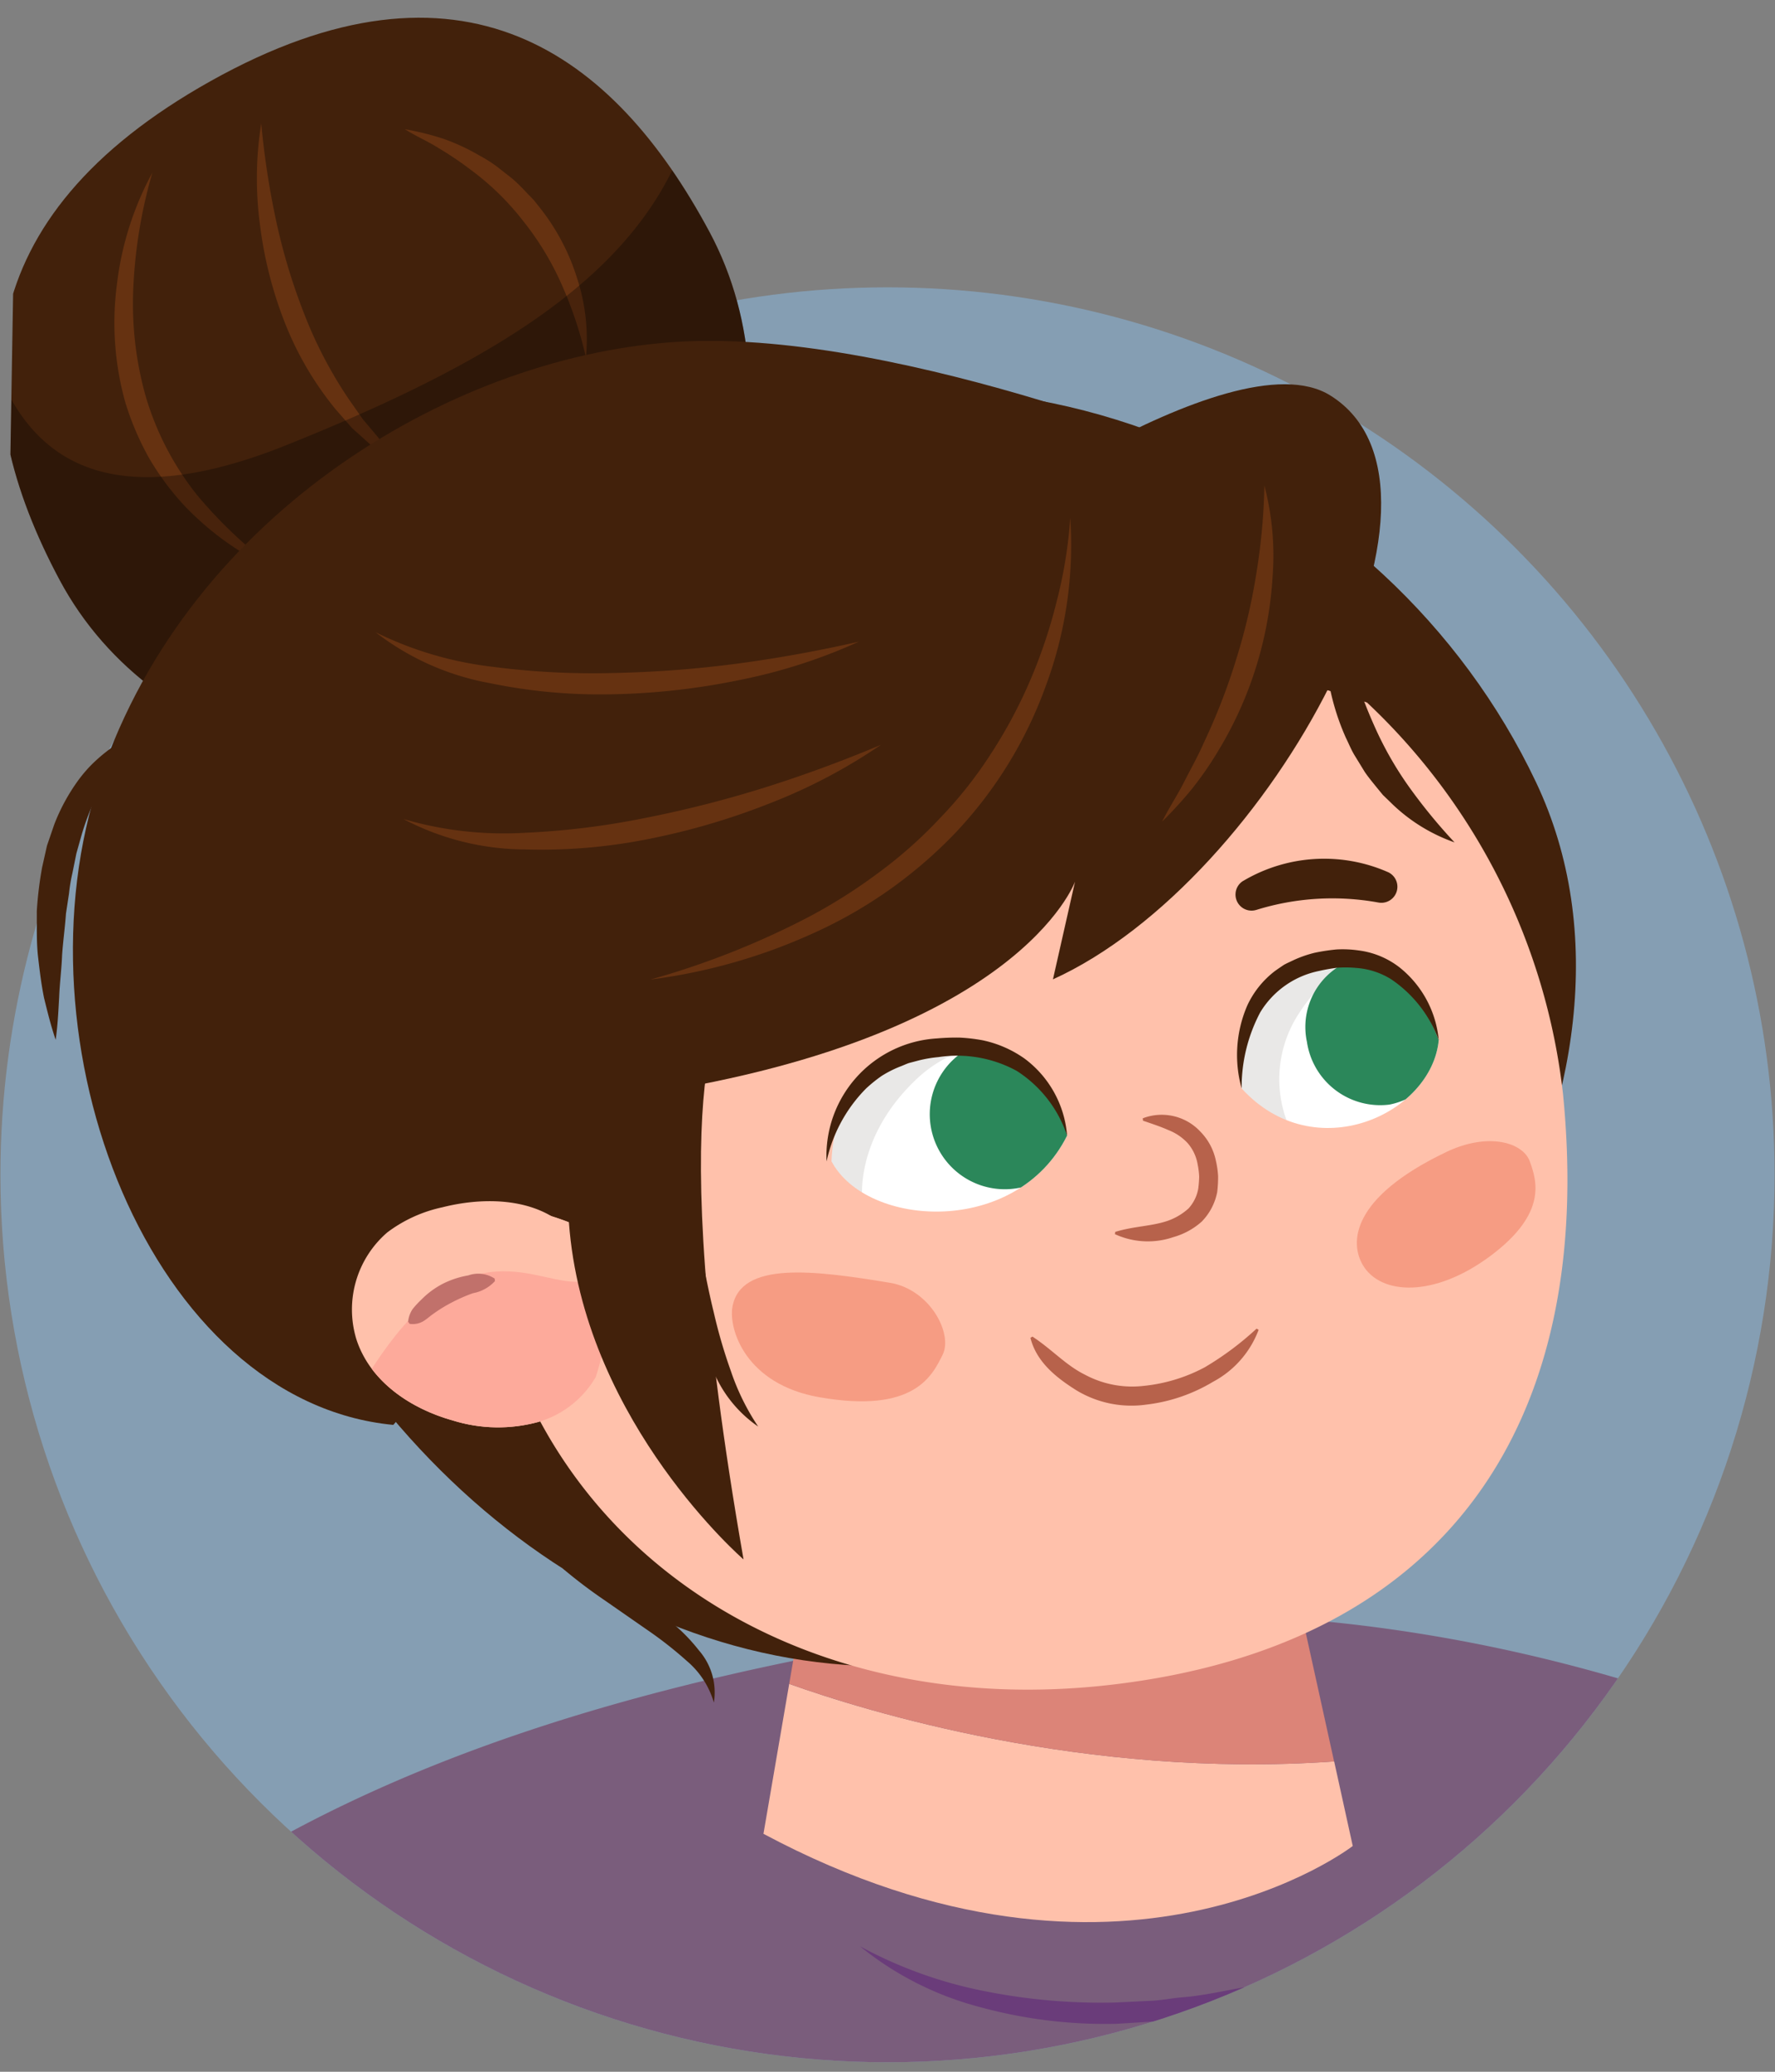 <svg id="Artwork" xmlns="http://www.w3.org/2000/svg" xmlns:xlink="http://www.w3.org/1999/xlink" width="150" height="175" viewBox="0 0 150 175"><rect x="0" y="0" width="150" height="175" fill="#808080" stroke="none"/><defs><style>.cls-1{fill:none;}.cls-2{clip-path:url(#clip-path);}.cls-3{fill:#859eb3;}.cls-4{fill:#7a5d7c;}.cls-5{fill:#6a3c7a;}.cls-6{fill:#42210b;}.cls-7{fill:#663211;}.cls-8{opacity:0.3;}.cls-9{fill:#ffc1ab;}.cls-10{fill:#dc8478;}.cls-11{fill:#b7624b;}.cls-12{clip-path:url(#clip-path-2);}.cls-13{fill:#fdaa9b;}.cls-14{fill:#c1716b;}.cls-15{fill:#f69c83;}.cls-16{fill:#fff;}.cls-17{clip-path:url(#clip-path-3);}.cls-18{fill:#24140b;opacity:0.1;}.cls-19{fill:#2b875a;}.cls-20{clip-path:url(#clip-path-4);}.cls-21{clip-path:url(#clip-path-5);}.cls-22{fill:#333;}.cls-23{fill:#606060;}</style><clipPath id="clip-path"><path class="cls-1" d="M.037,99.234a74.963,74.963,0,0,0,149.926,0c0-18.37-.828-110.388-.828-110.388L1.742-12.124S.037,83.708.037,99.234Z"/></clipPath><clipPath id="clip-path-2"><path class="cls-1" d="M50.931,115.088a8.294,8.294,0,0,1-5.357,5,12.851,12.851,0,0,1-7.323-.106c-3.5-.978-6.95-3.242-8.125-6.824a8.6,8.6,0,0,1,2.6-9.055,11.844,11.844,0,0,1,4.658-2.124c3.957-1,8.732-.748,11.262,2.559Z"/></clipPath><clipPath id="clip-path-3"><path class="cls-1" d="M70.268,98.092c2.981,5.632,15.641,6.389,19.909-2.168C87.714,85.727,70.7,85.583,70.268,98.092Z"/></clipPath><clipPath id="clip-path-4"><path class="cls-1" d="M121.583,87.854c-.584,6.24-10.492,10.853-16.656,4.082C103.632,81.542,117.228,76.167,121.583,87.854Z"/></clipPath><clipPath id="clip-path-5"><path class="cls-1" d="M.037-137.536A74.963,74.963,0,0,0,75-62.572a74.963,74.963,0,0,0,74.963-74.964c0-41.4-12.081-97.423-73.639-98.459C-4.226-237.351.037-178.937.037-137.536Z"/></clipPath></defs><g class="cls-2"><circle class="cls-3" cx="75" cy="99.234" r="74.963"/><path class="cls-4" d="M138.964,165.694a59.5,59.5,0,0,0,7.138-7.236,26.921,26.921,0,0,0-8.39,8.076A10.646,10.646,0,0,1,138.964,165.694Z"/><path class="cls-4" d="M17.21,159.85l.392.262c1.429.954,2.823,1.954,4.278,2.87a105.077,105.077,0,0,0,10.55,5.8c1.034.5,2.078.965,3.12,1.442.2.093.336.156.44.2q2.887,1.185,5.83,2.232a154.73,154.73,0,0,0,21.642,5.976q2.694.542,5.407.984c.718.117,1.436.224,2.155.331.265.037.532.071.671.086,3.414.348,6.82.669,10.251.789,3.171.112,6.35.1,9.518-.1,1.709-.1,3.408-.287,5.111-.449.038,0,.5-.056.877-.1.592-.083,1.54-.214,1.722-.242a134.52,134.52,0,0,0,24.111-5.887c1.181-.416,2.362-.842,3.521-1.317l.564-.279c1.639-.814,3.256-1.635,4.841-2.55,1.384-.8,2.788-1.581,4.144-2.427.464-.289,2.7-1.929,2.609-1.785a60.415,60.415,0,0,0,7.573-7.742c.037-.045.061-.074.094-.112.046-.065.09-.129.152-.215.533-.744,1.065-1.488,1.581-2.245q1.365-2,2.631-4.067c.729-1.186,1.433-2.386,2.126-3.592-18.884-8.253-44.257-14.074-71.17-10.045-28.733,4.3-49.364,11.318-65.256,21.746C16.868,159.563,17.036,159.711,17.21,159.85Z"/><path class="cls-5" d="M72.674,164.4a36.987,36.987,0,0,0,10.55,3.794,50.028,50.028,0,0,0,11.088.953l2.788-.134c.932-.024,1.85-.219,2.778-.3,1.867-.138,3.685-.588,5.536-.894.932-.129,1.825-.422,2.741-.634l2.746-.672c1.809-.527,3.6-1.119,5.454-1.609q-2.541,1.287-5.171,2.446c-1.8.619-3.581,1.361-5.44,1.834a45.841,45.841,0,0,1-5.633,1.217c-.954.128-1.9.322-2.865.369l-2.89.18a40.1,40.1,0,0,1-11.466-1.393A26.843,26.843,0,0,1,72.674,164.4Z"/><path class="cls-6" d="M59.961,19.6C51.84,4.437,39-5.011,17.8,6.849-2.852,18.4-3.071,33.846,5.05,49.009S33.677,68.419,47.21,61.76C60.7,55.124,68.082,34.764,59.961,19.6Z"/><path class="cls-7" d="M49.516,30.181a33.6,33.6,0,0,0-2.044-6.133,24.471,24.471,0,0,0-3.257-5.377A22.531,22.531,0,0,0,39.723,14.3a27.71,27.71,0,0,0-2.654-1.787c-.912-.579-1.908-1-2.861-1.6a23.3,23.3,0,0,1,3.234.8A17.388,17.388,0,0,1,40.5,13.129a12.359,12.359,0,0,1,1.44.9l1.343,1.052A14.183,14.183,0,0,1,44.5,16.275l.6.614.532.67a18.365,18.365,0,0,1,3.153,5.995A16.436,16.436,0,0,1,49.516,30.181Z"/><path class="cls-7" d="M12.876,14.586a41.4,41.4,0,0,0-1.6,9.528,28.861,28.861,0,0,0,1.039,9.373A24.469,24.469,0,0,0,16.641,41.8,37.991,37.991,0,0,0,23.7,48.358a24.715,24.715,0,0,1-8.117-5.644,22.821,22.821,0,0,1-3.005-4.056,23.984,23.984,0,0,1-1.987-4.665,24.92,24.92,0,0,1-.707-10A26.151,26.151,0,0,1,12.876,14.586Z"/><path class="cls-7" d="M22.076,10.432a70.05,70.05,0,0,0,1.261,8.23,50.972,50.972,0,0,0,2.369,7.847,36.209,36.209,0,0,0,3.774,7.215l1.177,1.681,1.325,1.575.66.8.739.728q.738.733,1.465,1.512-.9-.546-1.787-1.131l-.887-.594-.81-.688-1.595-1.43-1.412-1.614a27.244,27.244,0,0,1-4.321-7.4,34.085,34.085,0,0,1-2.077-8.277A29.394,29.394,0,0,1,22.076,10.432Z"/><g class="cls-8"><path d="M59.961,19.6a55.559,55.559,0,0,0-3.156-5.211C51.962,24.255,40.706,30.983,24.2,37.6,9.527,43.482,3.093,38.925.072,31.95c.04,5.577,1.914,11.338,4.978,17.059,8.121,15.163,28.627,19.41,42.16,12.751C60.7,55.124,68.082,34.764,59.961,19.6Z"/></g><path class="cls-6" d="M33.235,120.36C12.8,118.406.856,88.1,8.478,65.641s30.241-35.8,49.158-36.788,46.732,10.776,46.732,10.776Z"/><path class="cls-9" d="M66.693,142.237,64.517,154.9c30.283,16.164,49.8,1.029,49.8,1.029l-1.571-7.142C91.659,150.278,73.06,144.51,66.693,142.237Z"/><path class="cls-10" d="M112.107,145.909l-2.555-11.586-41.633.778-1.226,7.136c6.367,2.273,24.966,8.041,46.048,6.553Z"/><path class="cls-6" d="M129.8,66.064c-12.585-26.514-45.5-42.19-77.724-27.67C21.318,52.251,5.145,74.164,26.264,110.016c14.171,24.055,40.769,37.878,67.305,26.945S141.769,91.286,129.8,66.064Z"/><path class="cls-9" d="M52.916,105.859s-5.7-4.406-12.242-3.853a43.777,43.777,0,0,0,.746,6.207c4.513,22.838,26,37.166,52.459,34.1,28.4-3.29,40.99-22.186,38.2-49.96A53.606,53.606,0,0,0,115.51,59.33c-7.129-2.461-15.936-3.984-24.728-1.636C70.657,63.067,52.7,80.777,52.916,105.859Z"/><path class="cls-11" d="M87.247,112.9c1.648,1.078,2.816,2.416,4.426,3.212a8.455,8.455,0,0,0,5.018.948A13.886,13.886,0,0,0,101.8,115.5a25.5,25.5,0,0,0,4.389-3.27l.173.1a8.254,8.254,0,0,1-3.859,4.392,14.125,14.125,0,0,1-5.625,1.923,8.98,8.98,0,0,1-5.934-1.219c-1.692-1.064-3.358-2.387-3.865-4.42Z"/><path class="cls-6" d="M79.075,46.489c-25.419,4.556-39.557,33.188-38.4,55.517,6.54-.553,12.242,3.853,12.242,3.853C52.7,80.777,70.657,63.067,90.782,57.694c8.792-2.348,17.6-.825,24.728,1.636C105.277,49.588,91.773,44.214,79.075,46.489Z"/><path class="cls-9" d="M91.87,59.194a11.465,11.465,0,0,0-6.864-4.354.632.632,0,0,0-.558,1.058,12.282,12.282,0,0,1,3,5.188C88.311,64.709,93.643,61.916,91.87,59.194Z"/><path class="cls-9" d="M50.931,115.088a8.294,8.294,0,0,1-5.357,5,12.851,12.851,0,0,1-7.323-.106c-3.5-.978-6.95-3.242-8.125-6.824a8.6,8.6,0,0,1,2.6-9.055,11.844,11.844,0,0,1,4.658-2.124c3.957-1,8.732-.748,11.262,2.559Z"/><g class="cls-12"><path class="cls-13" d="M33.235,120.36c1.732,1.587,11.74,5.3,14.988.36s4.354-12.356.3-12.453-10.392-5.262-18.984,10.55c1.512,3.561,2.516,2.386,2.516,2.386"/></g><path class="cls-14" d="M34.488,111.645a2.3,2.3,0,0,1,.392-1.083,8.056,8.056,0,0,1,.729-.786,7.21,7.21,0,0,1,1.824-1.344,7.665,7.665,0,0,1,2.14-.7,2.53,2.53,0,0,1,2.23.27l.023.211a3.32,3.32,0,0,1-1.853,1.021,13.777,13.777,0,0,0-1.74.757,12.641,12.641,0,0,0-1.607.981c-.269.185-.513.413-.814.605a1.734,1.734,0,0,1-1.2.246Z"/><path class="cls-6" d="M84.924,53.275s14.017,11.09-29.716,33.159C14.218,107.12,38.861,81.3,38.861,81.3l18.47-9.831L75.294,55.846Z"/><path class="cls-15" d="M122.2,97.319c-8.08,3.868-8.133,7.678-7.029,9.543,1.514,2.559,6.078,2.766,10.852-.828s3.825-6.332,3.259-7.926S125.783,95.6,122.2,97.319Z"/><path class="cls-15" d="M75.21,108.357c-6.477-1.073-12.649-1.847-13.319,2.061-.314,1.829,1.079,6.512,7.367,7.607,8.016,1.4,9.529-1.833,10.405-3.6S78.6,108.92,75.21,108.357Z"/><path class="cls-6" d="M52.916,105.859s-.192-7.082.161-13.227a33.523,33.523,0,0,1,1.892-9.894l-7.28,3.547Z"/><path class="cls-6" d="M105.053,74.414a13.417,13.417,0,0,1,12.257-.739,1.356,1.356,0,0,1-.794,2.566l-.036-.006a21.672,21.672,0,0,0-10.3.621l-.034.009a1.356,1.356,0,0,1-1.1-2.451Z"/><path class="cls-6" d="M68.68,86.574a13.583,13.583,0,0,1,2.507-2.552,15.207,15.207,0,0,1,3.051-1.9,14.016,14.016,0,0,1,6.979-1.41,1.357,1.357,0,0,1,.189,2.679l-.033.007a27.414,27.414,0,0,0-5.687,1.821,23.883,23.883,0,0,0-2.614,1.422,27.334,27.334,0,0,0-2.43,1.774l-.022.017a1.354,1.354,0,0,1-1.94-1.859Z"/><path class="cls-11" d="M94.247,104.056c1.6-.492,3.1-.467,4.474-.949a5.193,5.193,0,0,0,1.721-1.033,3.347,3.347,0,0,0,.818-1.665,9.665,9.665,0,0,0,.079-1.005,6.243,6.243,0,0,0-.127-1.036,3.688,3.688,0,0,0-.82-1.779,4.352,4.352,0,0,0-1.657-1.132c-.649-.293-1.364-.524-2.146-.794l-.018-.2a4.461,4.461,0,0,1,4.884,1.141,4.914,4.914,0,0,1,1.289,2.412,7.769,7.769,0,0,1,.193,1.316,10.264,10.264,0,0,1-.075,1.363,4.884,4.884,0,0,1-1.316,2.5,6.04,6.04,0,0,1-2.379,1.3,6.659,6.659,0,0,1-4.947-.246Z"/><path class="cls-16" d="M70.268,98.092c2.981,5.632,15.641,6.389,19.909-2.168C87.714,85.727,70.7,85.583,70.268,98.092Z"/><g class="cls-17"><path class="cls-18" d="M72.872,101.388s-.691-5.15,4.438-10.1a11,11,0,0,1,11.067-2.632,16.552,16.552,0,0,1,.225-2.214l-6.824-4.976-8.189,3.686-5.176,7.568-1.867,5.29,4.017,5.3Z"/><path class="cls-19" d="M91.149,92.989a6.339,6.339,0,1,1-7.364-5.112A6.34,6.34,0,0,1,91.149,92.989Z"/></g><path class="cls-16" d="M121.583,87.854c-.584,6.24-10.492,10.853-16.656,4.082C103.632,81.542,117.228,76.167,121.583,87.854Z"/><g class="cls-20"><path class="cls-18" d="M118.072,79.916s-5.1.365-8.549,6.082a10.125,10.125,0,0,0,.275,10.76,16.351,16.351,0,0,0-2.062.641l-6.487-5.348,1.461-8.3,5.936-6.269,4.593-2.762,6.088,2.685Z"/><path class="cls-19" d="M110.445,88.006a6.261,6.261,0,0,0,6.961,5.3,6.031,6.031,0,0,0,4.756-7.181,6.261,6.261,0,0,0-6.96-5.3A6.032,6.032,0,0,0,110.445,88.006Z"/></g><path class="cls-6" d="M121.583,87.854a10.623,10.623,0,0,0-4.025-5.14,6.416,6.416,0,0,0-2.939-.952,10.114,10.114,0,0,0-1.568-.023,15.86,15.86,0,0,0-1.573.276,7.554,7.554,0,0,0-4.981,3.5,13.552,13.552,0,0,0-1.57,6.426,10.519,10.519,0,0,1,.474-7,7.767,7.767,0,0,1,2.327-2.909c.255-.186.519-.36.781-.538.275-.149.563-.273.845-.41a9.76,9.76,0,0,1,1.759-.607,16.539,16.539,0,0,1,1.823-.277,9.427,9.427,0,0,1,1.868.081,7.086,7.086,0,0,1,3.449,1.42A8.882,8.882,0,0,1,121.583,87.854Z"/><path class="cls-6" d="M90.177,95.924a10.384,10.384,0,0,0-4.257-5.467,10.5,10.5,0,0,0-6.6-1.166,11.038,11.038,0,0,0-1.691.287l-.825.218c-.268.093-.52.218-.786.314a9.409,9.409,0,0,0-1.506.769,12,12,0,0,0-1.323,1.066,12.507,12.507,0,0,0-3.338,6.161,9.932,9.932,0,0,1,9.3-10.39,19.141,19.141,0,0,1,1.931-.072,14.565,14.565,0,0,1,1.937.224,9.5,9.5,0,0,1,3.584,1.565A8.977,8.977,0,0,1,90.177,95.924Z"/><path class="cls-6" d="M79.075,46.489S104,28.141,112.427,33.409c12.645,7.9-4.922,40.906-23.446,49.316l1.867-8.257S86.086,87.929,53.077,92.632l1.04-28.379Z"/><path class="cls-6" d="M61.4,84.9s-5.722,5.949,1.435,46.824c0,0-13.127-11.352-14.692-27.7s8.535-30.45,8.535-30.45"/><path class="cls-7" d="M106.851,41.022a23.278,23.278,0,0,1,.693,7.662,31.979,31.979,0,0,1-4.564,14.689,29.3,29.3,0,0,1-2.187,3.182A34.251,34.251,0,0,1,98.205,69.4c.579-1.155,1.279-2.2,1.85-3.329s1.193-2.208,1.686-3.358a51.378,51.378,0,0,0,2.7-6.936,50.167,50.167,0,0,0,1.713-7.242A52.009,52.009,0,0,0,106.851,41.022Z"/><path class="cls-7" d="M90.442,43.717a34.137,34.137,0,0,1-2.078,14.256,35.6,35.6,0,0,1-7.648,12.4,38.4,38.4,0,0,1-11.88,8.407,47.869,47.869,0,0,1-13.867,3.961,69.323,69.323,0,0,0,13.242-5.219,44.862,44.862,0,0,0,5.957-3.748,37.747,37.747,0,0,0,5.243-4.639,35.2,35.2,0,0,0,4.341-5.484,40.547,40.547,0,0,0,3.31-6.189,43.111,43.111,0,0,0,2.244-6.7A38.11,38.11,0,0,0,90.442,43.717Z"/><path class="cls-7" d="M74.442,62.916A46.049,46.049,0,0,1,65.1,67.838a58.5,58.5,0,0,1-10.173,3.007,46.259,46.259,0,0,1-10.6.906,22.211,22.211,0,0,1-10.246-2.574,30.121,30.121,0,0,0,10.25,1.169,65.5,65.5,0,0,0,10.25-1.266,94.949,94.949,0,0,0,10.049-2.56C67.936,65.482,71.2,64.277,74.442,62.916Z"/><path class="cls-7" d="M72.582,54.2a46.036,46.036,0,0,1-10.056,3.235,58.6,58.6,0,0,1-10.539,1.206,46.207,46.207,0,0,1-10.6-.938,22.211,22.211,0,0,1-9.649-4.3,30.138,30.138,0,0,0,9.9,2.921,65.646,65.646,0,0,0,10.313.522,94.7,94.7,0,0,0,10.341-.788C65.731,55.6,69.151,54.978,72.582,54.2Z"/><path class="cls-6" d="M12.408,61.977a10.3,10.3,0,0,0-2.529,2.431A15.053,15.053,0,0,0,8.126,67.3a22.769,22.769,0,0,0-1.209,3.148l-.46,1.634-.34,1.678a13.809,13.809,0,0,0-.283,1.7l-.259,1.711c-.081,1.159-.244,2.315-.327,3.488-.042,1.173-.2,2.356-.248,3.548C4.934,85.4,4.878,86.6,4.705,87.83c-.4-1.157-.688-2.341-.982-3.532-.245-1.2-.384-2.413-.525-3.633-.118-1.221-.078-2.458-.088-3.693a30.819,30.819,0,0,1,.449-3.706l.412-1.836.618-1.8a16.308,16.308,0,0,1,1.779-3.372,12.188,12.188,0,0,1,1.2-1.493,13.54,13.54,0,0,1,1.425-1.277A7.333,7.333,0,0,1,12.408,61.977Z"/><path class="cls-6" d="M112.616,49.629c.442,2.1.9,4.086,1.463,6.028a42.235,42.235,0,0,0,2.036,5.6,29.274,29.274,0,0,0,2.905,5.135,46.518,46.518,0,0,0,3.9,4.764,14.527,14.527,0,0,1-5.463-3.434l-.594-.573-.522-.635c-.344-.428-.7-.853-1.009-1.307L114.47,63.8c-.287-.471-.487-.983-.732-1.475a20.231,20.231,0,0,1-1.667-6.3A16.689,16.689,0,0,1,112.616,49.629Z"/><path class="cls-6" d="M64.072,120.5a10.575,10.575,0,0,1-3.536-4.12,20.73,20.73,0,0,1-1.906-5.11,28.407,28.407,0,0,1-.745-5.36c-.021-.9-.019-1.8.014-2.7.079-.9.153-1.793.306-2.683.233.88.387,1.755.546,2.627s.348,1.734.481,2.6c.348,1.718.671,3.427,1.087,5.105a43.542,43.542,0,0,0,1.448,4.962A19.7,19.7,0,0,0,64.072,120.5Z"/><path class="cls-6" d="M47.545,132.481a22.432,22.432,0,0,1,4.239,1.53,24.883,24.883,0,0,1,3.915,2.246,15.046,15.046,0,0,1,3.363,3.148,5.4,5.4,0,0,1,1.265,4.406,7.244,7.244,0,0,0-2.282-3.509,32.876,32.876,0,0,0-3.351-2.627l-3.586-2.493A42.7,42.7,0,0,1,47.545,132.481Z"/></g><g class="cls-21"><path class="cls-22" d="M8.242-34.693c4.443-18.059,14.987-50.062,31.866-55.669s55.756-12.429,92.943-4.453C148.5-88.84,165.513-59.1,165.513-59.1s-18.875,14.158-21.786,19.4c2.935,19.151,12.459,120.966,14.014,132.54s-41.5,27.017-83.77,14.151c-33.223-20.1-39.859-9.76-40.29-12.706C29.19,63.562,42.051-23.753,43.626-22.88,45.839-21.654,8.242-34.693,8.242-34.693Z"/><path class="cls-23" d="M85.287,89.416c5.887.311,11.745.659,17.62.646a132.572,132.572,0,0,0,17.547-1.185c2.9-.389,5.8-.874,8.657-1.5,2.856-.644,5.685-1.4,8.462-2.326a82.454,82.454,0,0,0,8.123-3.3c2.618-1.3,5.187-2.7,7.7-4.253a.073.073,0,0,1,.1.021.075.075,0,0,1-.015.1,41.558,41.558,0,0,1-7.38,4.939,62.541,62.541,0,0,1-8.187,3.486c-2.808.962-5.668,1.755-8.554,2.432-2.891.657-5.811,1.172-8.743,1.591a131.813,131.813,0,0,1-17.71,1.051,88.141,88.141,0,0,1-17.64-1.56.073.073,0,0,1-.057-.087A.077.077,0,0,1,85.287,89.416Z"/><path class="cls-23" d="M47.327,71.923c4.431,1.094,8.766,2.412,13.168,3.532s8.841,2.074,13.309,2.862c2.225.45,4.471.775,6.709,1.149,2.249.291,4.492.65,6.752.855,1.129.114,2.256.249,3.386.345l3.393.27c2.26.233,4.526.341,6.8.65a.074.074,0,0,1,.066.08.078.078,0,0,1-.068.067,76.542,76.542,0,0,1-13.681-.366c-2.278-.181-4.538-.517-6.806-.785-2.256-.351-4.521-.653-6.765-1.08q-6.736-1.245-13.358-3.022a72.5,72.5,0,0,1-12.954-4.42.073.073,0,0,1-.034-.1A.076.076,0,0,1,47.327,71.923Z"/></g></svg>